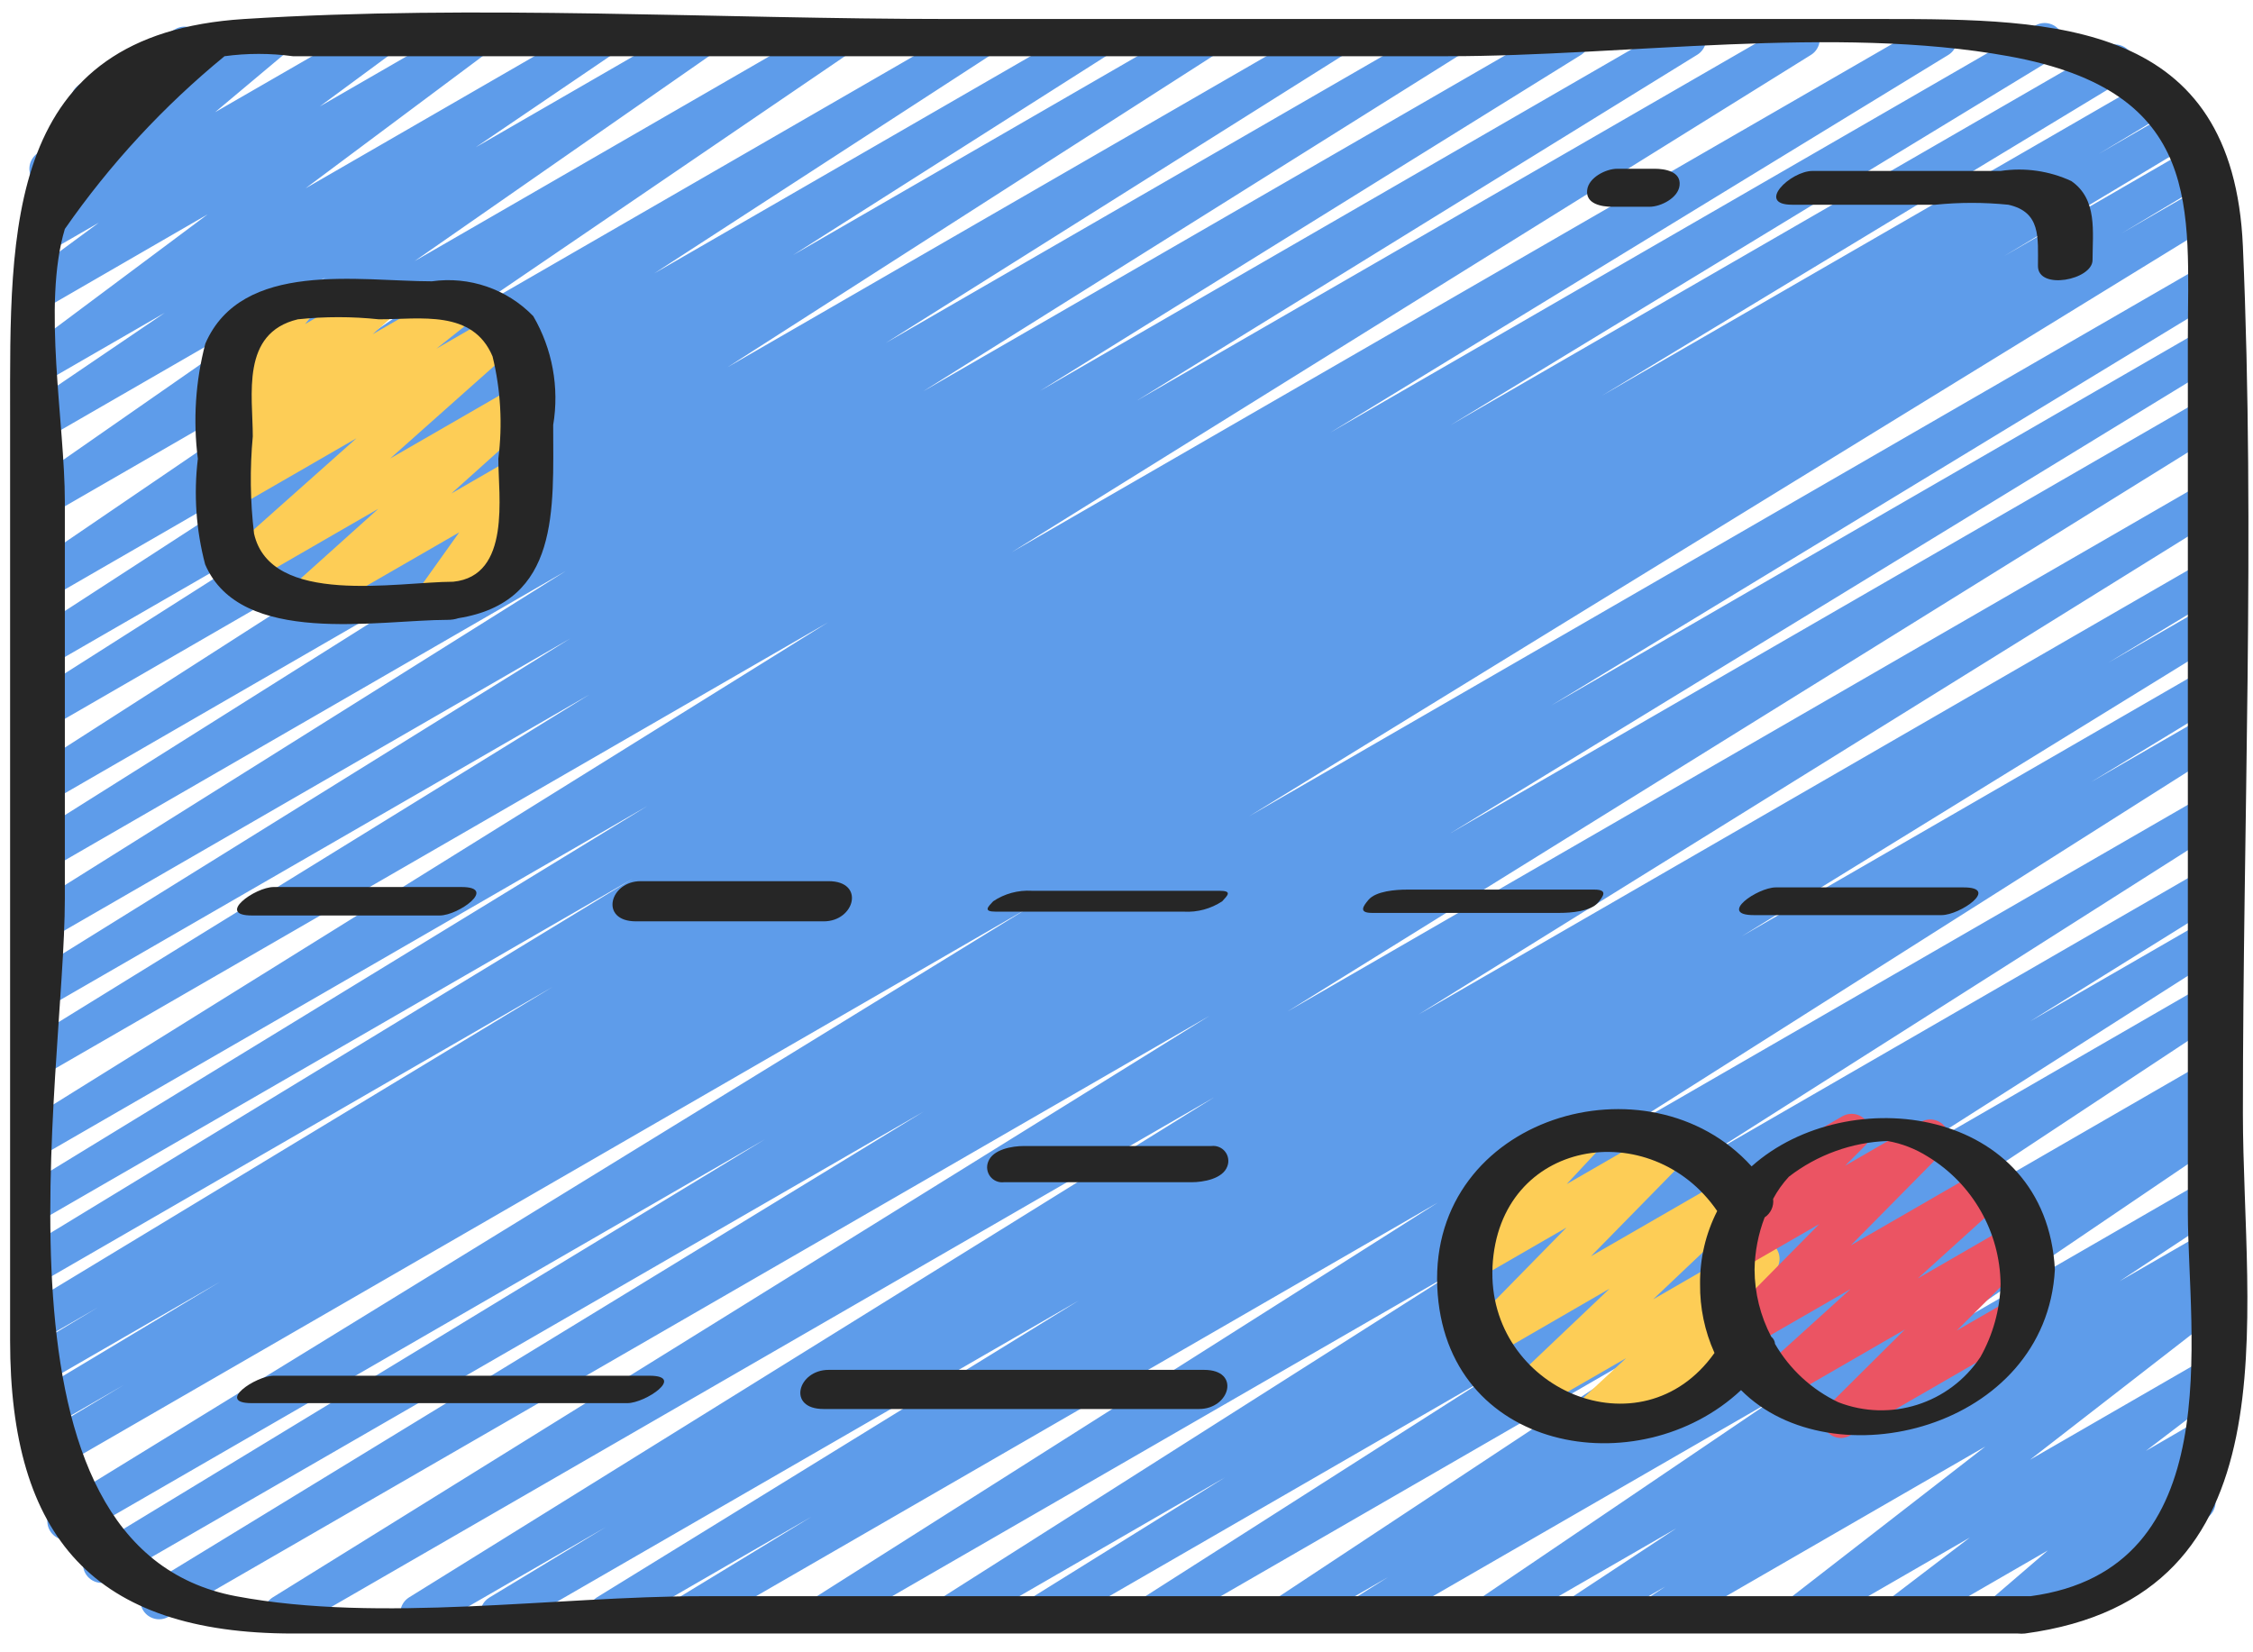 <svg height="44" viewBox="0 0 60 44" width="60" xmlns="http://www.w3.org/2000/svg"><g id="Page-1" fill="none" fill-rule="evenodd"><g id="033---Credit-Card"><g id="Colour"><path id="Path" d="m13.29 43.471c-.225 0-.422-.149-.482-.366-.06-.216.031-.446.223-.562l3.1-1.876-4.731 2.733c-.236.13-.532.05-.67-.181-.138-.231-.069-.529.156-.676l21.448-13.322-24.565 14.179c-.236.13-.532.05-.67-.181-.138-.231-.069-.529.156-.676l24.955-15.492-27.717 16c-.154.091-.344.094-.5.006-.156-.087-.253-.251-.256-.43-.002-.179.091-.345.245-.436l20.618-12.591-21.642 12.487c-.237.135-.538.055-.678-.179-.139-.235-.065-.537.168-.681l17.927-10.89-18.359 10.6c-.237.141-.544.064-.685-.173s-.064-.544.173-.685l25.878-15.9-25.982 15.003c-.237.13-.534.047-.671-.186-.137-.233-.064-.533.165-.676l2.406-1.441-2.02 1.167c-.236.127-.531.044-.667-.187-.136-.231-.066-.529.16-.674l5.091-3.053-4.584 2.646c-.236.127-.531.044-.667-.187-.136-.231-.066-.529.16-.674l1.832-1.1-1.325.765c-.236.129-.532.047-.669-.185-.137-.232-.066-.53.16-.675l13.948-8.442-13.439 7.761c-.235.123-.526.04-.661-.189-.135-.228-.069-.523.152-.67l16.075-9.781-15.566 8.989c-.237.135-.538.055-.678-.179-.139-.235-.065-.537.168-.681l16.475-10.069-15.965 9.217c-.237.142-.544.065-.686-.172-.142-.237-.065-.544.172-.686l21.288-13.248-20.774 11.993c-.236.128-.53.047-.668-.183-.137-.23-.069-.528.156-.675l14.932-9.213-14.42 8.322c-.235.126-.528.045-.665-.184-.137-.229-.07-.525.152-.673l14.422-8.958-13.909 8.03c-.235.127-.529.047-.667-.182-.138-.229-.071-.526.152-.674l14.3-8.967-13.785 7.96c-.235.125-.526.045-.664-.183s-.073-.523.148-.672l12.2-7.679-11.684 6.748c-.235.131-.532.053-.671-.177-.14-.23-.072-.529.152-.677l13-8.338-12.482 7.211c-.234.127-.527.048-.666-.18-.138-.228-.073-.524.148-.674l8.4-5.34-7.882 4.547c-.236.144-.543.07-.688-.166s-.07-.543.166-.688l8.983-5.828-8.461 4.884c-.233.131-.527.056-.669-.17-.142-.226-.081-.523.138-.676l10.2-6.948-9.669 5.579c-.23.122-.516.046-.655-.174s-.087-.51.12-.667l7.922-5.512-7.387 4.261c-.234.147-.543.075-.69-.159s-.075-.543.159-.69l3.641-2.471-3.11 1.795c-.229.129-.519.059-.663-.16-.145-.219-.095-.513.114-.673l4.8-3.583-4.251 2.457c-.23.131-.522.061-.667-.16-.145-.221-.092-.517.12-.675l1.9-1.4-1.353.78c-.222.116-.495.049-.64-.155-.144-.205-.115-.484.069-.655l1.876-1.58-1.063.614c-.22.12-.495.058-.642-.144-.148-.202-.123-.482.057-.656l1.164-1.052c-.061-.041-.111-.096-.148-.16-.138-.239-.056-.545.183-.683l2.541-1.468c.22-.12.495-.058.642.144.148.202.123.482-.057.656l-.141.129 1.912-1.1c.224-.128.509-.064.657.147.148.211.111.501-.085.668l-1.876 1.573 4.14-2.388c.23-.131.522-.061.667.16.145.221.092.517-.12.675l-1.9 1.4 3.874-2.235c.229-.127.516-.056.66.163s.095.51-.112.67l-4.8 3.582 7.649-4.415c.233-.131.527-.056.669.17s.081.523-.138.676l-3.646 2.475 5.754-3.321c.231-.125.519-.05.66.171.141.222.086.515-.125.671l-7.919 5.511 11.006-6.353c.232-.126.522-.05.662.173.14.223.083.517-.131.672l-10.2 6.95 13.506-7.795c.234-.131.53-.054.67.175.14.229.075.527-.148.677l-8.982 5.828 11.576-6.68c.235-.131.532-.053.671.177.14.23.072.529-.152.677l-8.4 5.339 10.724-6.193c.234-.125.525-.046.663.181s.075.522-.144.672l-12.985 8.325 15.902-9.178c.235-.129.53-.05.669.179.139.229.072.528-.152.676l-12.206 7.677 14.783-8.532c.236-.132.533-.053.673.178.139.231.07.531-.157.678l-14.306 8.966 17.017-9.822c.235-.126.528-.045.665.184.137.229.07.525-.152.673l-14.421 8.955 17-9.815c.236-.133.535-.054.675.179.139.233.067.534-.162.679l-14.928 9.213 17.445-10.068c.236-.13.532-.05.67.181.138.231.069.529-.156.676l-21.293 13.248 24.438-14.105c.236-.131.534-.05.672.182s.067.532-.161.677l-16.466 10.061 18.789-10.848c.236-.126.529-.044.666.186.137.23.068.527-.156.673l-16.1 9.793 17.459-10.079c.236-.129.532-.047.669.185.137.232.066.53-.16.675l-13.938 8.436 14.592-8.424c.238-.14.544-.061.684.178.14.238.061.544-.177.684l-1.866 1.121 2.025-1.169c.236-.127.531-.044.667.187.136.231.066.529-.16.674l-5.053 3.03 5.052-2.922c.238-.14.544-.061.684.177s.061.544-.177.684l-2.426 1.453 2.126-1.228c.153-.091.344-.094.5-.007.156.087.254.251.256.429.002.179-.091.345-.244.436l-25.874 15.894 25.456-14.7c.236-.129.532-.047.669.185.137.232.066.53-.16.675l-17.923 10.892 17.414-10.054c.237-.135.538-.055.678.179.139.235.065.537-.168.681l-20.62 12.602 20.11-11.61c.235-.126.528-.045.665.184.137.229.07.525-.152.673l-24.949 15.493 24.436-14.108c.235-.126.528-.045.665.184.137.229.07.525-.152.673l-21.456 13.328 20.943-12.091c.236-.129.532-.047.669.185.137.232.066.53-.16.675l-3.087 1.866 2.578-1.488c.235-.124.527-.042.663.186.136.229.069.524-.152.672l-12.849 7.915 12.338-7.124c.236-.129.532-.047.669.185.137.232.066.53-.16.675l-3.537 2.152 3.028-1.747c.235-.129.53-.05.669.179.139.229.072.528-.152.676l-16.6 10.521 16.083-9.283c.234-.127.527-.048.666.18.138.228.073.524-.148.674l-13.773 8.753 13.255-7.652c.235-.126.528-.045.665.184.137.229.07.525-.152.673l-5.169 3.217 4.657-2.687c.234-.127.527-.048.666.18.138.228.073.524-.148.674l-9.239 5.891 8.721-5.034c.233-.125.523-.048.662.177s.079.519-.137.672l-10.872 7.185 10.347-5.973c.236-.132.533-.053.673.178.139.231.07.531-.157.678l-.865.546.349-.2c.233-.133.529-.058.671.169.142.227.08.526-.141.678l-7.768 5.266 7.238-4.178c.234-.131.529-.054.669.174.141.228.077.526-.144.676l-2.8 1.849 2.28-1.315c.233-.127.525-.049.665.177.139.226.078.522-.141.673l-.484.319c.231-.106.505-.023.637.194.132.217.08.499-.121.655l-5.222 4.051 4.666-2.693c.228-.127.515-.057.659.16s.098.509-.107.67l-2.132 1.627 1.551-.9c.224-.132.511-.07.661.142s.113.503-.085.671l-1.512 1.3.489-.283c.155-.091.346-.092.502-.002.156.089.251.255.251.435-0.0.179-.097.345-.253.434l-5.15 2.965c-.223.129-.508.066-.657-.144-.149-.21-.114-.5.081-.668l1.513-1.3-3.656 2.112c-.228.129-.517.06-.662-.158-.145-.218-.098-.511.109-.672l2.129-1.624-4.251 2.454c-.228.133-.519.066-.667-.153s-.099-.514.11-.675l5.224-4.052-8.453 4.88c-.233.127-.525.049-.665-.177-.139-.226-.078-.522.141-.673l.453-.3-1.991 1.15c-.233.125-.523.048-.662-.177s-.079-.519.137-.672l2.808-1.851-4.68 2.7c-.232.127-.523.051-.664-.173-.141-.224-.082-.52.134-.673l7.769-5.262-10.587 6.108c-.235.125-.526.045-.664-.183-.137-.228-.073-.523.148-.672l.867-.545-2.43 1.4c-.233.125-.523.048-.662-.177s-.079-.519.137-.672l10.873-7.186-13.919 8.035c-.235.131-.532.053-.671-.177-.14-.23-.072-.529.152-.677l9.236-5.893-11.687 6.747c-.236.13-.532.05-.67-.181-.138-.231-.069-.529.156-.676l5.145-3.2-7.024 4.057c-.235.131-.532.053-.671-.177-.14-.23-.072-.529.152-.677l13.769-8.746-16.638 9.6c-.234.127-.527.048-.666-.18-.138-.228-.073-.524.148-.674l16.6-10.523-19.707 11.377c-.236.126-.529.044-.666-.186-.137-.23-.068-.527.156-.673l3.538-2.153-5.215 3.012c-.235.124-.527.042-.663-.186-.136-.229-.069-.524.152-.672l12.841-7.909-15.19 8.767c-.076.045-.162.07-.25.071z" fill="#5e9cea"/><path id="Path" d="m42.245 38.333c-.205-0-.39-.126-.465-.317-.075-.191-.026-.409.125-.549l1.4-1.3-2.43 1.4c-.219.127-.499.07-.651-.133s-.128-.487.056-.662l2.585-2.455-3.165 1.831c-.216.123-.49.069-.643-.128-.153-.197-.137-.475.036-.654l2.625-2.677-2.386 1.377c-.214.123-.486.071-.64-.122s-.144-.469.024-.651l1.218-1.308c-.209-.032-.376-.192-.416-.4s.056-.419.239-.526l2.315-1.337c.214-.124.487-.073.642.121.154.194.144.471-.025.652l-.966 1.037 2.664-1.538c.216-.123.49-.069.643.128.153.197.137.475-.036.654l-2.625 2.677 3.654-2.108c.221-.137.51-.081.664.127.155.209.124.501-.07.673l-2.591 2.455 2.617-1.51c.22-.126.5-.067.651.137.151.205.124.49-.062.663l-1.4 1.3.69-.4c.155-.099.352-.104.512-.015.16.09.259.26.256.443s-.105.351-.268.436l-4.522 2.611c-.077.045-.165.068-.255.067z" fill="#fdcd56"/><path id="Path" d="m8.126 16.471c-.207-0-.393-.128-.467-.321-.074-.193-.021-.412.133-.551l2.282-2.05-3.428 1.978c-.222.126-.503.065-.653-.142-.149-.207-.119-.493.071-.664l3.43-3.051-3.215 1.855c-.227.129-.514.063-.661-.153-.147-.216-.103-.508.1-.671l.984-.782-.423.244c-.22.118-.493.056-.64-.146-.147-.202-.123-.481.056-.654l.561-.5c-.21.105-.465.05-.613-.133-.148-.183-.148-.444-.001-.627l.517-.638c-.185-.064-.315-.23-.333-.425s.078-.382.247-.48l1.627-.94c.209-.12.474-.074.63.109.156.183.16.452.008.639l-.213.262 1.775-1.03c.22-.118.493-.056.64.146.147.202.123.481-.056.654l-.559.5 2.124-1.225c.226-.131.516-.065.663.151.148.216.104.509-.1.673l-.988.785 1.614-.932c.222-.129.506-.068.656.14.15.208.118.496-.074.667l-3.429 3.051 3.329-1.92c.22-.118.493-.056.64.146s.123.481-.056.654l-2.283 2.051 1.7-.982c.204-.117.461-.077.62.097s.174.434.037.626l-1.069 1.5.226-.131c.155-.099.352-.104.512-.015.16.09.259.26.256.443s-.105.351-.268.436l-2.219 1.284c-.203.116-.46.076-.618-.097-.158-.173-.174-.433-.039-.625l1.07-1.5-3.853 2.222c-.075.046-.162.07-.25.071z" fill="#fdcd56"/><path id="Path" d="m49.033 38.294c-.203-0-.385-.122-.462-.31-.077-.187-.034-.403.11-.545l2.05-2.037-3.22 1.86c-.22.121-.496.06-.644-.143s-.123-.484.058-.657l2.356-2.134-2.694 1.552c-.217.125-.492.071-.645-.127-.153-.198-.136-.478.039-.657l2.469-2.5-2.089 1.204c-.217.119-.488.062-.638-.135s-.134-.473.038-.651l1.055-1.059c-.103-.041-.189-.117-.244-.213-.137-.239-.056-.544.183-.682l2.315-1.337c.217-.119.488-.062.638.135s.134.473-.038.651l-.532.533 2.016-1.164c.217-.125.492-.071.645.127.153.198.136.478-.039.657l-2.469 2.5 3.554-2.052c.22-.121.496-.06.644.143s.123.484-.058.657l-2.356 2.133 2.489-1.438c.217-.121.49-.064.641.134s.133.476-.041.653l-2.053 2.04 1.439-.831c.239-.136.543-.053.68.185.137.238.057.542-.18.681l-4.771 2.754c-.074.045-.159.07-.246.073z" fill="#eb5463"/></g><g id="Outer_Lines" fill="#262626"><g fill-rule="nonzero"><path id="Shape" d="m59.731 6.564c-.26-6-4.97-6.058-9.6-6.058h-24.839c-6.22 0-12.58-.39-18.789 0-6.395.402-6.234 5.614-6.234 10.559v24.635c0 5.225 2.222 7.8 7.534 7.8h45.938c.062.006.123.006.185 0 7.263-.976 5.805-8.4 5.805-13.856 0-7.673.332-15.42 0-23.08zm-5.656 35.942h-35.375c-3.919 0-8.561.726-12.417 0-6.914-1.3-4.556-13.779-4.556-18.576v-10.573c0-2.091-.607-5.238 0-7.26 1.198-1.722 2.629-3.27 4.252-4.6.604-.082 1.216-.082 1.82 0h30.75c4.7 0 10.31-.839 14.944 0 5.224.946 4.772 4.079 4.772 7.524v23.279c.004 3.238 1.115 9.493-4.19 10.206z"/><path id="Shape" d="m46.647 31.06c-2.742-3.031-8.562-1.328-8.371 3.206.186 4.422 5.371 5.3 8.09 2.752 2.429 2.447 8.129 1.045 8.358-3.212-.234-4.35-5.516-5.037-8.077-2.746zm-6.9 2.674c.165-3.422 4.221-4.054 5.984-1.485-.307.602-.464 1.269-.456 1.945-.007.632.124 1.258.384 1.834-1.949 2.749-6.068.959-5.911-2.294zm12.99 2.408c-.821 1.238-2.393 1.737-3.778 1.2-.707-.335-1.296-.877-1.688-1.554-.005-.075-.041-.145-.1-.191-.29-.552-.442-1.165-.445-1.788.008-.475.098-.946.268-1.39.163-.108.251-.299.226-.493.114-.214.255-.413.42-.591.755-.583 1.674-.916 2.627-.951.381.067.746.209 1.073.416 1.191.722 1.924 2.008 1.938 3.4-.019.682-.205 1.348-.54 1.942z"/><path id="Shape" d="m11.929 16.506c.095 0.0.189-.014.279-.044 2.711-.436 2.524-2.9 2.524-5.144.167-.999-.021-2.025-.531-2.9-.7-.723-1.704-1.068-2.7-.927-1.932 0-5.061-.576-6.032 1.657-.263 1.001-.331 2.043-.2 3.069-.114.941-.048 1.895.194 2.812.943 2.198 4.598 1.477 6.466 1.477zm-5.164-2.3c-.102-.858-.113-1.725-.033-2.585 0-1.092-.328-2.754 1.2-3.118.717-.076 1.441-.076 2.158 0 1.105 0 2.5-.265 3.027.987.218.892.27 1.816.154 2.727 0 .98.345 3.119-1.2 3.274-1.49.003-4.865.666-5.306-1.282z"/></g><path id="Path" d="m55.161 4.821c-.587-.272-1.241-.365-1.88-.269h-5.009c-.592 0-1.52.9-.544.9h3.808c.648-.066 1.301-.066 1.949 0 .871.194.788.878.788 1.632 0 .653 1.454.37 1.454-.16 0-.749.138-1.616-.566-2.103z"/><path id="Path" d="m42.929 5.506h1c.3 0 .764-.234.8-.568.043-.373-.392-.444-.661-.444h-1c-.3 0-.764.234-.8.568-.043.373.392.444.661.444z"/><path id="Path" d="m11.71 24.379c.5 0 1.551-.758.58-.758h-5c-.5 0-1.551.758-.58.758z"/><path id="Path" d="m7.294 36.635c-.485 0-1.557.73-.588.73h10c.485 0 1.557-.73.588-.73z"/><path id="Path" d="m32.067 36.479h-10c-.82 0-1.119 1.042-.134 1.042h10c.82 0 1.119-1.042.134-1.042z"/><path id="Path" d="m22.063 23.465h-5c-.83 0-1.11 1.07-.126 1.07h5c.83 0 1.11-1.07.126-1.07z"/><path id="Path" d="m26.525 24.277h5c.363.021.722-.076 1.025-.277.142-.155.277-.279-.075-.279h-5c-.363-.021-.723.077-1.025.279-.142.153-.277.277.075.277z"/><path id="Path" d="m32.263 30.518h-5c-.3 0-.828.086-.949.425-.05.131-.027.279.059.389.087.11.225.167.364.15h5c.3 0 .828-.086.949-.425.05-.131.027-.279-.059-.389-.087-.11-.225-.167-.364-.15z"/><path id="Path" d="m42.558 24.035c.135-.161.272-.345-.092-.345h-5c-.284 0-.826.036-1.024.275-.135.161-.272.345.092.345h5c.284 0 .826-.036 1.024-.275z"/><path id="Path" d="m51.707 24.369c.491 0 1.556-.738.586-.738h-5c-.491 0-1.556.738-.586.738z"/></g></g></g></svg>